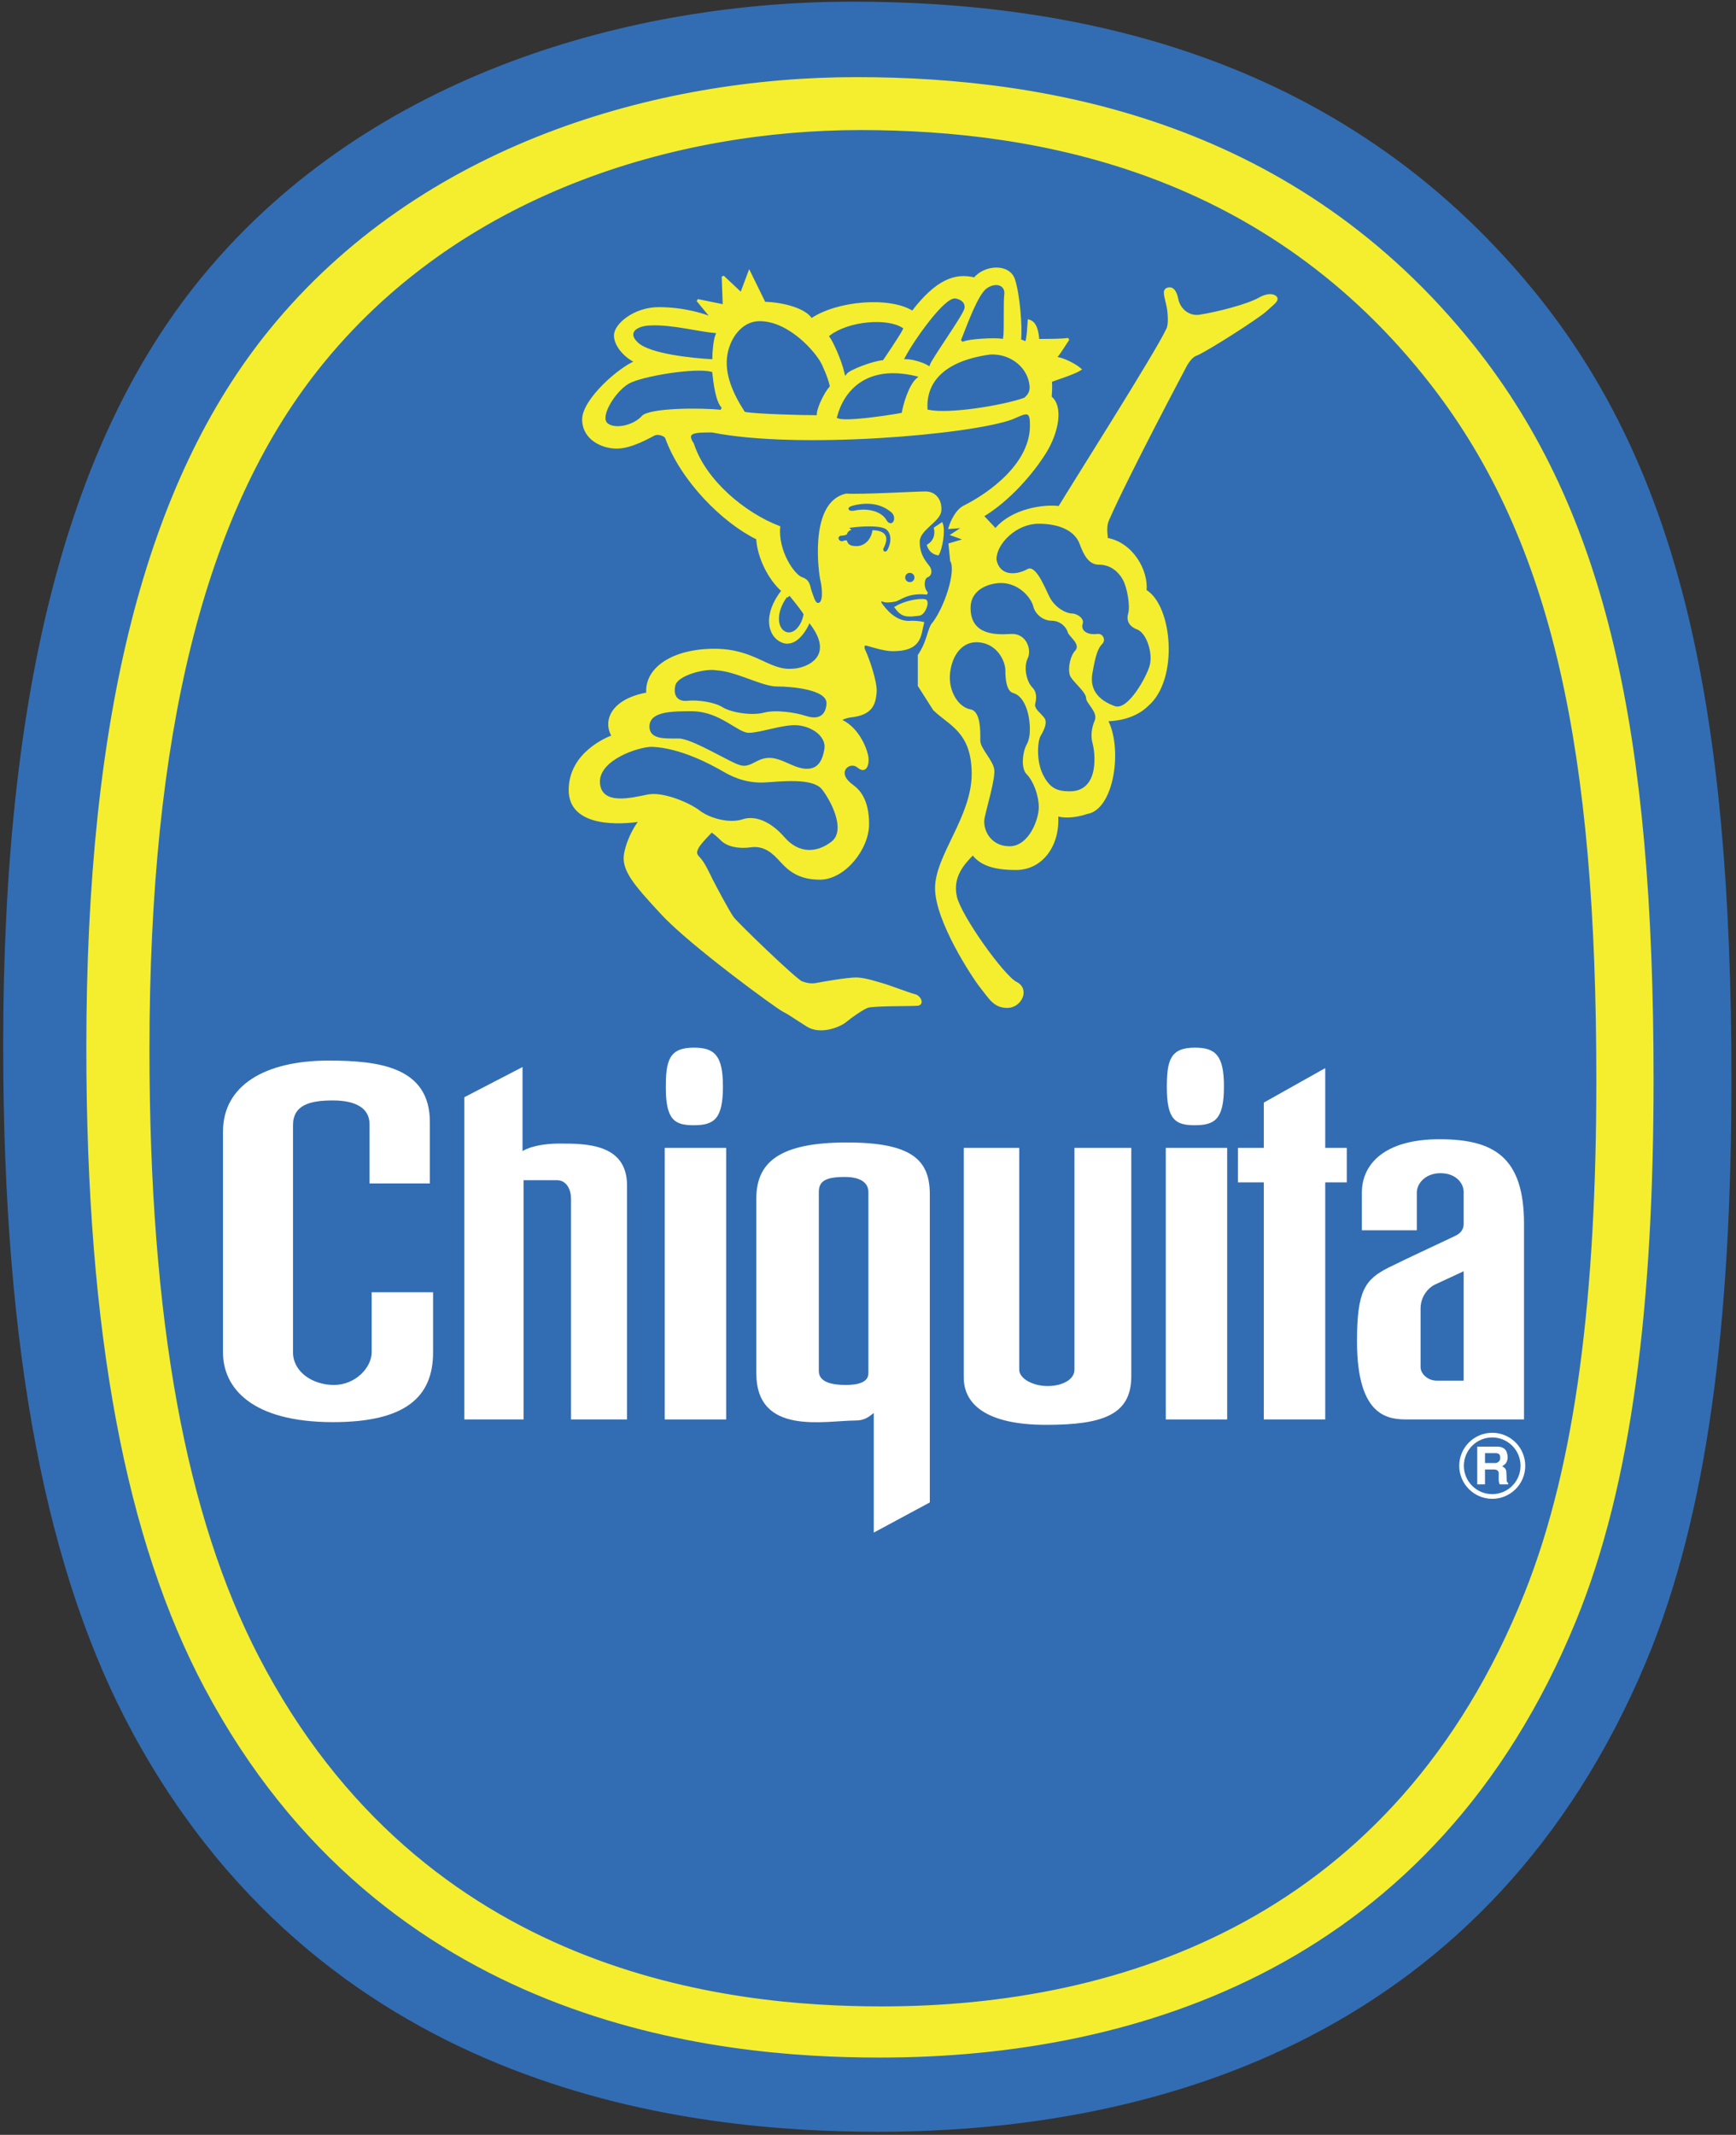 <?xml version="1.0" encoding="UTF-8" standalone="no"?>
<!-- Created with Inkscape (http://www.inkscape.org/) -->
<svg
   xmlns:svg="http://www.w3.org/2000/svg"
   xmlns="http://www.w3.org/2000/svg"
   version="1.0"
   width="305"
   height="375"
   viewBox="-0.56 -0.291 305 375"
   id="svg2"
   xml:space="preserve">
	<rect x="-0.56" y="-0.291" width="305" height="375" fill="#333333" stroke="none"/>
	<defs
   id="defs4">
	</defs>
	<g
   id="g6">
		<path
   d="M 35.459,47.709 C 64.873,12.456 110.787,0 149.168,0 C 187.309,0 234.607,8.796 268.916,50.767 C 294.643,82.245 303.637,124.025 303.637,189.415 C 303.637,231.843 299.457,265.839 288.606,291.685 C 261.311,356.705 203.92,374.173 153.711,374.173 C 121.762,374.173 57.628,368.068 22.916,304.4 C 7.72,276.524 0,237.616 0,183.356 C 0,120.567 11.486,76.441 35.459,47.709 L 35.459,47.709 z "
   style="fill:#326db3;fill-rule:evenodd"
   id="path8" />
		
			<path
   d="M 46.93,57.776 C 73.563,25.042 115.134,13.474 149.885,13.474 C 184.418,13.474 227.242,21.641 258.303,60.614 C 281.598,89.844 289.741,128.641 289.741,189.36 C 289.741,228.758 285.958,260.325 276.136,284.325 C 251.421,344.702 199.458,360.921 153.999,360.921 C 125.071,360.921 67.006,355.253 35.576,296.132 C 21.817,270.251 14.826,234.12 14.826,183.736 C 14.825,125.431 25.226,84.456 46.93,57.776 L 46.93,57.776 z "
   style="fill:#f4ee2f;fill-rule:evenodd;stroke:#f4ee2f;stroke-width:0.432;stroke-miterlimit:2.613"
   id="path10" />
		
			<path
   d="M 55.554,64.744 C 80.135,33.731 118.507,22.772 150.586,22.772 C 182.463,22.772 221.994,30.511 250.666,67.432 C 272.17,95.125 279.687,131.879 279.687,189.403 C 279.687,226.727 276.191,256.635 267.124,279.37 C 244.31,336.569 196.345,351.934 154.382,351.934 C 127.681,351.934 74.079,346.563 45.07,290.555 C 32.368,266.034 25.916,231.807 25.916,184.075 C 25.917,128.837 35.516,90.019 55.554,64.744 L 55.554,64.744 z "
   style="fill:#326db3;fill-rule:evenodd;stroke:#326db3;stroke-width:0.432;stroke-miterlimit:2.613"
   id="path12" />
		
			<path
   d="M 159.674,108.962 C 160.811,108.962 161.567,109.153 161.567,109.153 C 160.999,111.423 161.188,113.883 156.268,113.883 C 154.846,113.883 152.481,113.125 151.819,112.938 C 151.155,112.747 150.872,113.221 151.344,114.167 C 151.819,115.114 153.426,119.563 153.239,121.36 C 153.048,123.161 152.764,125.147 148.79,125.526 C 148.13,125.622 146.612,126.094 147.372,126.376 C 150.397,127.894 151.724,131.679 151.819,132.907 C 151.915,134.139 151.44,135.368 150.301,134.421 C 149.168,133.476 147.844,134.235 147.655,135.179 C 147.466,136.126 148.13,136.978 149.169,137.736 C 150.212,138.494 151.915,140.103 151.915,144.457 C 151.915,148.811 147.751,154.016 143.489,154.016 C 139.231,154.016 137.622,151.934 136.2,150.42 C 134.782,148.906 133.268,148.053 131.282,148.338 C 129.294,148.623 127.305,148.244 126.262,147.203 C 125.219,146.16 124.465,145.685 124.465,145.685 C 123.518,146.634 122.192,148.052 121.908,148.716 C 121.625,149.376 121.529,149.755 122.287,150.513 C 123.047,151.271 123.99,153.355 124.465,154.3 C 124.938,155.243 127.399,159.884 128.156,160.925 C 128.913,161.966 139.23,171.904 140.269,172.282 C 141.312,172.661 142.07,172.755 143.015,172.565 C 143.962,172.376 148.316,171.622 149.831,171.622 C 151.343,171.622 153.52,172.376 154.561,172.661 C 155.602,172.946 159.293,174.364 160.145,174.554 C 160.997,174.744 161.661,176.072 160.62,176.165 C 159.577,176.257 152.763,176.165 151.817,176.54 C 150.87,176.921 148.975,178.247 147.936,179.099 C 146.895,179.951 143.582,181.275 141.311,179.857 C 139.04,178.435 138.186,177.775 137.051,177.205 C 135.912,176.637 120.865,165.658 115.85,160.264 C 110.831,154.869 108.749,152.409 109.318,149.569 C 109.887,146.729 111.495,144.268 112.064,143.794 C 108.56,144.362 99.57,144.933 99.57,138.495 C 99.57,132.059 106.101,129.409 107.141,129.03 C 105.533,126.471 106.857,122.686 113.199,121.553 C 112.819,117.104 117.742,113.885 124.936,113.885 C 132.129,113.885 134.401,117.764 138.754,117.387 C 141.311,117.293 146.705,115.022 141.596,108.774 C 140.932,110.479 139.135,113.319 136.862,112.37 C 134.591,111.425 133.549,107.827 136.956,103.473 C 134.591,101.391 132.698,97.606 132.507,94.294 C 126.476,91.36 119.198,84.037 116.513,76.593 C 116.324,76.118 115.092,75.648 114.336,76.027 C 113.578,76.403 110.361,78.297 107.806,78.297 C 105.248,78.297 101.938,76.783 101.938,73.377 C 101.938,69.968 108.28,64.384 111.212,63.25 C 109.318,62.396 107.521,60.409 107.521,58.611 C 107.521,56.813 110.833,53.878 115.187,53.878 C 119.542,53.878 123.23,55.015 124.652,55.676 L 122.004,52.459 L 126.641,53.403 L 126.453,48.294 L 129.668,51.321 L 131.09,47.536 L 133.738,52.932 C 137.052,53.027 140.933,54.067 141.976,55.865 C 146.515,52.742 155.792,51.984 159.769,54.541 C 164.027,48.954 167.339,47.82 170.654,48.673 C 172.547,46.402 176.711,46.212 177.562,48.862 C 178.414,51.511 178.888,57.287 178.603,59.461 L 179.738,59.936 C 180.117,58.801 180.117,57.003 180.213,56.055 C 181.539,56.434 181.727,58.327 181.82,59.461 C 183.338,59.461 186.269,59.461 187.123,59.274 C 186.365,60.409 185.23,62.301 184.756,62.586 C 185.988,62.586 188.352,63.818 189.205,64.574 C 188.068,65.332 184.566,66.372 183.998,66.655 C 184.187,67.224 183.998,69.022 183.998,69.496 C 186.08,71.105 185.23,75.648 183.053,79.149 C 180.877,82.651 176.782,87.498 172.049,90.336 L 174.344,92.778 C 177.207,89.241 182.905,88.448 185.555,88.827 C 187.826,85.042 202.549,61.828 204.446,57.758 C 205.202,56.623 204.632,53.593 204.632,53.593 C 204.257,51.795 203.782,50.756 204.538,50.471 C 205.601,50.074 206.054,51.322 206.243,52.27 C 206.624,54.163 208.323,55.5 210.218,55.205 C 213.245,54.731 218.548,53.404 220.726,52.176 C 222.382,51.238 223.47,51.607 223.658,52.08 C 223.847,52.555 222.998,53.123 221.765,54.258 C 220.536,55.393 212.017,60.884 209.745,61.923 C 208.8,62.208 208.231,63.155 207.852,63.724 C 207.852,63.724 197.514,83.166 194.096,90.982 C 193.44,92.482 193.95,94.008 193.844,94.39 C 198.385,95.146 201.035,100.069 200.657,103.475 C 205.202,106.125 206.337,118.997 201.036,123.542 C 198.765,125.813 195.358,126.192 193.845,126.192 C 196.493,131.114 194.98,141.715 190.435,142.473 C 188.164,143.227 186.271,143.227 185.136,142.852 C 185.515,148.151 182.486,152.315 177.943,152.315 C 173.398,152.315 171.505,151.18 170.371,149.665 C 168.478,151.558 166.586,153.829 167.342,157.239 C 168.1,160.645 175.67,171.247 177.944,172.38 C 180.215,173.517 178.702,176.544 176.43,176.544 C 174.157,176.544 173.399,175.032 171.885,173.138 C 170.371,171.247 163.936,161.404 163.936,155.724 C 163.936,150.044 170.372,143.228 170.372,135.658 C 170.372,128.088 166.208,126.949 163.556,124.299 L 160.906,120.135 L 160.906,114.834 C 162.424,112.563 162.424,111.049 163.179,109.533 C 165.45,106.885 167.722,100.069 166.587,98.177 L 166.302,95.336 L 169.14,94.486 L 166.777,93.632 L 168.951,92.213 L 166.303,92.402 C 166.303,92.402 167.133,89.573 168.86,88.709 C 173.212,86.535 180.975,81.139 180.596,73.946 C 180.596,71.295 179.082,72.43 177.19,73.188 C 169.995,75.838 139.708,78.487 124.563,75.459 C 121.534,75.459 119.641,75.459 121.157,77.731 C 123.235,84.168 130.147,89.94 136.3,92.306 C 135.919,96.566 138.857,100.826 140.275,101.296 C 141.697,101.77 141.507,102.813 141.884,103.757 C 142.263,104.705 142.546,106.219 143.493,105.744 C 144.438,105.273 143.968,102.244 143.778,101.58 C 143.589,100.919 141.602,88.047 148.133,86.628 C 150.686,86.815 160.342,86.249 162.043,86.249 C 163.748,86.249 164.791,87.667 164.6,89.465 C 164.411,91.264 160.721,92.686 160.815,94.954 C 160.815,97.605 162.424,98.929 162.708,99.497 C 162.989,100.066 162.897,100.729 162.329,100.919 C 161.761,101.107 161.571,102.149 161.761,102.907 C 161.95,103.663 162.329,103.946 162.329,103.946 C 158.825,103.568 157.597,104.989 156.651,105.179 C 155.704,105.367 154.946,105.367 154.567,105.179 C 154.188,104.989 153.811,105.367 154.286,105.934 C 154.75,106.501 156.646,109.341 159.674,108.962 L 159.674,108.962 z "
   style="fill:#f4ee2f;fill-rule:evenodd;stroke:#f4ee2f;stroke-width:0.432;stroke-miterlimit:2.613"
   id="path14" />
		
			<path
   d="M 160.998,107.636 C 158.736,107.945 157.963,107.928 156.834,106.407 C 158.256,105.553 160.621,104.988 161.945,105.178 C 162.609,105.366 161.85,107.449 160.998,107.636 L 160.998,107.636 z "
   style="fill:#f4ee2f;fill-rule:evenodd;stroke:#f4ee2f;stroke-width:0.432;stroke-miterlimit:2.613"
   id="path16" />
		
			<path
   d="M 163.744,92.494 C 164.027,93.912 163.459,94.952 162.514,95.52 C 162.703,96.089 163.176,96.847 164.217,97.037 C 164.787,96.09 165.352,92.965 164.881,91.735 L 163.744,92.494 L 163.744,92.494 z "
   style="fill:#f4ee2f;fill-rule:evenodd;stroke:#f4ee2f;stroke-width:0.432;stroke-miterlimit:2.613"
   id="path18" />
		<path
   d="M 137.998,104.513 C 137.998,104.513 140.01,106.978 140.389,107.642 C 140.11,109.331 138.817,111.044 137.539,110.474 C 136.26,109.904 135.959,107.354 137.873,104.725 L 137.998,104.513 L 137.998,104.513 z "
   style="fill:#326db3;fill-rule:evenodd"
   id="path20" />
		<path
   d="M 137.998,104.513 C 137.998,104.513 140.01,106.978 140.389,107.642 C 140.11,109.331 138.817,111.044 137.539,110.474 C 136.26,109.904 135.959,107.354 137.873,104.725"
   style="fill:none;stroke:#326db3;stroke-width:0.432;stroke-miterlimit:2.613"
   id="path22" />
		
			<path
   d="M 159.287,101.752 C 159.619,101.752 159.887,101.483 159.887,101.15 C 159.887,100.819 159.619,100.551 159.287,100.551 C 158.957,100.551 158.687,100.819 158.687,101.15 C 158.688,101.483 158.957,101.752 159.287,101.752 L 159.287,101.752 z "
   style="fill:#326db3;fill-rule:evenodd;stroke:#326db3;stroke-width:0.432;stroke-miterlimit:2.613"
   id="path24" />
		
			<path
   d="M 155.982,89.938 C 154.226,88.4 151.964,88.099 149.453,88.706 C 148.254,88.999 148.713,89.352 149.547,89.18 C 152.293,88.615 154.563,89.559 155.32,90.884 C 156.078,92.209 156.738,90.695 155.982,89.938 L 155.982,89.938 z "
   style="fill:#326db3;fill-rule:evenodd;stroke:#326db3;stroke-width:0.432;stroke-miterlimit:2.613"
   id="path26" />
		
			<path
   d="M 154.895,96.041 C 155.936,94.053 155.321,92.588 152.528,92.634 C 152.385,94.292 151.251,95.426 149.926,95.426 C 148.6,95.426 148.6,94.952 148.41,94.575 C 148.219,94.196 147.371,94.575 147.371,94.575 C 146.992,94.575 146.707,94.007 147.371,94.007 C 148.033,94.007 148.41,93.723 148.41,93.723 C 148.504,93.249 148.883,92.965 149.262,92.965 C 149.641,92.965 149.168,92.588 149.168,92.588 C 151.344,92.304 153.617,92.304 154.66,92.684 C 155.699,93.062 155.982,94.576 155.224,96.09 C 155.035,96.563 154.705,96.42 154.895,96.041 L 154.895,96.041 z "
   style="fill:#326db3;fill-rule:evenodd;stroke:#326db3;stroke-width:0.432;stroke-miterlimit:2.613"
   id="path28" />
		
			<path
   d="M 174.725,97.982 C 174.725,95.331 178.131,91.924 181.916,91.924 C 185.705,91.924 188.162,93.248 188.92,95.33 C 189.68,97.413 190.623,99.115 192.518,99.115 C 194.411,99.115 195.737,100.253 196.493,101.577 C 197.251,102.904 197.819,106.12 197.44,107.448 C 197.061,108.771 197.629,109.906 199.143,110.476 C 200.657,111.042 201.793,114.449 201.225,116.531 C 200.657,118.615 197.44,124.293 195.358,123.537 C 193.274,122.779 191.004,121.266 191.573,118.047 C 192.137,114.828 192.518,113.695 193.274,112.938 C 194.032,112.178 193.465,110.665 192.137,110.856 C 190.815,111.044 189.491,110.477 189.866,109.34 C 190.247,108.203 188.731,107.258 187.784,107.258 C 186.839,107.258 184.946,106.311 183.999,104.418 C 183.054,102.524 181.54,98.551 179.835,99.494 C 178.131,100.443 175.293,100.823 174.725,97.982 L 174.725,97.982 z "
   style="fill:#326db3;fill-rule:evenodd;stroke:#326db3;stroke-width:0.432;stroke-miterlimit:2.613"
   id="path30" />
		
			<path
   d="M 175.293,102.336 C 178.32,102.336 180.402,104.798 180.781,106.312 C 181.16,107.826 182.674,108.962 184.187,108.962 C 185.705,108.962 186.648,110.097 186.837,110.857 C 187.026,111.611 189.108,112.939 188.161,113.884 C 187.216,114.829 186.647,117.671 187.405,118.806 C 188.161,119.943 190.053,121.456 190.053,122.402 C 190.053,123.349 192.135,124.863 191.571,126.189 C 191.003,127.513 190.813,129.029 191.192,130.355 C 191.571,131.679 192.516,138.494 187.405,138.494 C 185.134,138.494 183.997,137.926 182.862,135.654 C 181.725,133.383 181.915,129.976 182.483,129.029 C 183.051,128.084 183.807,126.566 183.051,125.623 C 182.293,124.674 181.346,124.107 181.537,123.35 C 181.725,122.592 181.914,121.268 180.969,120.319 C 180.022,119.376 179.455,116.915 180.211,115.401 C 180.969,113.885 180.022,110.667 176.994,110.858 C 173.963,111.046 170.178,110.858 170.178,106.503 C 170.18,103.095 173.777,102.336 175.293,102.336 L 175.293,102.336 z "
   style="fill:#326db3;fill-rule:evenodd;stroke:#326db3;stroke-width:0.432;stroke-miterlimit:2.613"
   id="path32" />
		
			<path
   d="M 171.314,112.747 C 174.527,112.977 175.857,115.966 175.857,117.481 C 175.857,118.993 176.046,121.266 177.371,121.645 C 178.699,122.024 179.457,123.538 179.834,125.051 C 180.213,126.565 180.402,129.028 179.645,130.354 C 178.889,131.678 178.51,134.704 179.645,135.842 C 180.782,136.977 181.727,139.438 181.727,141.52 C 181.727,143.602 180.024,148.147 176.807,148.147 C 173.586,148.147 172.262,145.305 172.641,143.415 C 173.022,141.52 174.534,136.601 174.344,134.895 C 174.155,133.192 171.883,131.11 171.883,129.786 C 171.883,128.458 172.072,124.483 169.99,124.106 C 167.908,123.727 166.205,120.887 166.584,117.86 C 166.961,114.829 168.666,112.558 171.314,112.747 L 171.314,112.747 z "
   style="fill:#326db3;fill-rule:evenodd;stroke:#326db3;stroke-width:0.432;stroke-miterlimit:2.613"
   id="path34" />
		
			<path
   d="M 113.958,131.11 C 118.881,131.298 124.18,134.139 126.453,135.464 C 128.724,136.788 131.185,137.546 134.023,137.357 C 136.863,137.168 142.164,136.601 143.679,138.494 C 145.191,140.389 147.843,145.498 145.382,147.389 C 142.921,149.284 139.89,149.473 137.431,146.635 C 134.97,143.793 132.13,142.66 129.859,143.416 C 127.586,144.174 124.179,143.225 122.476,141.9 C 120.773,140.575 116.04,138.494 113.2,139.06 C 110.362,139.628 105.249,140.955 105.06,137.167 C 104.87,133.382 111.687,131.11 113.958,131.11 L 113.958,131.11 z "
   style="fill:#326db3;fill-rule:evenodd;stroke:#326db3;stroke-width:0.432;stroke-miterlimit:2.613"
   id="path36" />
		
			<path
   d="M 120.965,124.862 C 125.883,124.862 128.914,128.649 130.996,128.649 C 133.078,128.649 137.053,127.133 139.514,127.325 C 141.977,127.513 144.434,129.216 144.059,131.298 C 143.68,133.382 142.922,134.704 140.84,134.519 C 138.756,134.33 136.863,132.623 134.592,132.623 C 132.321,132.623 131.375,134.33 129.668,133.951 C 127.965,133.572 121.152,129.217 118.691,129.217 C 116.23,129.217 113.579,129.408 113.768,127.135 C 113.958,124.862 117.743,124.862 120.965,124.862 L 120.965,124.862 z "
   style="fill:#326db3;fill-rule:evenodd;stroke:#326db3;stroke-width:0.432;stroke-miterlimit:2.613"
   id="path38" />
		
			<path
   d="M 125.316,117.671 C 128.724,117.86 133.267,120.509 135.914,120.509 C 138.566,120.509 144.625,121.077 144.434,123.349 C 144.246,125.622 142.731,125.81 141.028,125.242 C 139.325,124.674 135.727,124.107 133.645,124.674 C 131.563,125.242 127.965,124.674 126.454,123.729 C 124.938,122.782 121.909,122.403 120.206,122.592 C 118.503,122.781 117.934,121.647 118.313,120.131 C 118.691,118.616 123.23,117.292 125.316,117.671 L 125.316,117.671 z "
   style="fill:#326db3;fill-rule:evenodd;stroke:#326db3;stroke-width:0.432;stroke-miterlimit:2.613"
   id="path40" />
		
			<path
   d="M 124.371,65.234 C 124.559,66.937 124.937,70.343 126.074,71.481 C 122.668,71.102 113.389,71.102 112.065,72.616 C 110.738,74.129 107.711,74.887 106.384,73.942 C 105.06,72.994 107.71,68.639 109.983,67.316 C 112.255,65.989 121.719,64.476 124.371,65.234 L 124.371,65.234 z "
   style="fill:#326db3;fill-rule:evenodd;stroke:#326db3;stroke-width:0.432;stroke-miterlimit:2.613"
   id="path42" />
		
			<path
   d="M 124.938,58.419 C 124.559,59.365 124.372,61.635 124.372,62.583 C 120.966,62.394 113.769,61.635 111.687,59.742 C 109.605,57.85 112.255,57.095 113.769,57.095 C 117.364,56.905 122.477,58.229 124.938,58.419 L 124.938,58.419 z "
   style="fill:#326db3;fill-rule:evenodd;stroke:#326db3;stroke-width:0.432;stroke-miterlimit:2.613"
   id="path44" />
		
			<path
   d="M 142.73,72.427 C 140.648,72.427 132.507,72.237 130.425,71.86 C 128.343,68.64 127.019,65.423 127.398,62.394 C 127.777,59.366 129.859,56.336 132.888,56.336 C 137.997,56.336 142.73,61.825 143.679,63.907 C 144.624,65.989 144.812,66.748 145.003,67.505 C 143.867,68.83 142.73,71.481 142.73,72.427 L 142.73,72.427 z "
   style="fill:#326db3;fill-rule:evenodd;stroke:#326db3;stroke-width:0.432;stroke-miterlimit:2.613"
   id="path46" />
		
			<path
   d="M 146.707,72.994 C 147.844,68.64 151.629,63.907 160.338,65.989 C 158.82,67.316 157.875,70.912 157.686,72.047 C 155.604,72.427 148.219,73.563 146.707,72.994 L 146.707,72.994 z "
   style="fill:#326db3;fill-rule:evenodd;stroke:#326db3;stroke-width:0.432;stroke-miterlimit:2.613"
   id="path48" />
		
			<path
   d="M 145.383,58.798 C 148.6,56.336 155.225,55.768 157.875,57.471 C 157.307,58.609 154.467,62.773 154.467,62.773 C 152.574,62.962 148.6,64.479 148.033,65.235 C 147.465,62.772 145.951,59.556 145.383,58.798 L 145.383,58.798 z "
   style="fill:#326db3;fill-rule:evenodd;stroke:#326db3;stroke-width:0.432;stroke-miterlimit:2.613"
   id="path50" />
		
			<path
   d="M 158.635,62.583 C 160.338,59.365 165.637,51.981 167.34,52.361 C 169.043,52.739 168.666,53.875 168.666,53.875 C 168.287,55.201 162.984,62.583 162.609,63.72 C 161.662,63.151 159.77,62.583 158.635,62.583 L 158.635,62.583 z "
   style="fill:#326db3;fill-rule:evenodd;stroke:#326db3;stroke-width:0.432;stroke-miterlimit:2.613"
   id="path52" />
		
			<path
   d="M 168.477,59.556 C 169.612,56.715 171.504,51.414 173.022,50.468 C 174.534,49.521 175.858,50.089 175.668,51.414 C 175.48,52.739 175.668,58.039 175.48,58.986 C 174.154,58.798 169.611,58.986 168.477,59.556 L 168.477,59.556 z "
   style="fill:#326db3;fill-rule:evenodd;stroke:#326db3;stroke-width:0.432;stroke-miterlimit:2.613"
   id="path54" />
		
			<path
   d="M 162.609,71.481 C 162.42,68.26 163.933,63.53 173.396,62.204 C 176.615,62.015 179.457,64.097 180.023,66.937 C 180.212,67.882 180.212,68.639 179.267,69.398 C 175.48,70.723 166.205,72.236 162.609,71.481 L 162.609,71.481 z "
   style="fill:#326db3;fill-rule:evenodd;stroke:#326db3;stroke-width:0.432;stroke-miterlimit:2.613"
   id="path56" />
		<path
   d="M 57.958,249.517 C 43.568,249.517 38.616,243.443 38.616,237.261 L 38.616,198.501 C 38.616,190.36 45.997,186.009 57.167,186.009 C 66.065,186.009 74.963,187.142 74.963,196.798 L 74.963,207.589 L 64.362,207.589 L 64.362,197.175 C 64.362,194.337 61.9,193.011 57.924,193.011 C 53.949,193.011 50.919,193.769 50.919,197.365 L 50.919,237.261 C 50.919,240.667 54.329,242.988 58.113,242.988 C 61.899,242.988 64.737,239.912 64.737,237.261 L 64.737,226.706 L 75.528,226.706 L 75.528,237.261 C 75.529,245.085 70.704,249.517 57.958,249.517 L 57.958,249.517 z "
   style="fill:#ffffff;fill-rule:evenodd"
   id="path58" />
		<path
   d="M 81.021,249.046 L 81.021,192.444 L 91.243,187.141 L 91.243,201.907 C 93.136,200.774 96.164,200.583 97.68,200.583 C 102.411,200.583 109.606,200.583 109.606,207.966 L 109.606,249.046 L 99.762,249.046 L 99.762,210.237 C 99.762,208.723 99.004,207.02 97.301,207.02 C 95.598,207.02 91.433,207.02 91.433,207.02 L 91.433,249.045 L 81.021,249.045 L 81.021,249.046 z "
   style="fill:#ffffff;fill-rule:evenodd"
   id="path60" />
		<polygon
   points="116.23,201.343 127.02,201.343 127.02,249.046 116.23,249.046 116.23,201.343 "
   style="fill:#ffffff;fill-rule:evenodd"
   id="polygon62" />
		<path
   d="M 121.34,183.735 C 125,183.735 126.453,185.126 126.453,190.551 C 126.453,196.229 124.937,197.364 121.34,197.364 C 117.996,197.364 116.42,196.481 116.42,190.739 C 116.42,186.009 116.985,183.735 121.34,183.735 L 121.34,183.735 z "
   style="fill:#ffffff;fill-rule:evenodd"
   id="path64" />
		<path
   d="M 148.219,200.394 C 159.578,200.394 162.799,203.421 162.799,209.482 L 162.799,263.621 L 152.953,268.922 L 152.953,247.908 C 152.008,248.666 151.25,249.232 149.736,249.232 C 144.433,249.232 132.32,251.986 132.32,240.941 L 132.32,210.238 C 132.32,203.929 136.295,200.394 148.219,200.394 L 148.219,200.394 z "
   style="fill:#ffffff;fill-rule:evenodd"
   id="path66" />
		<path
   d="M 168.762,201.343 L 178.51,201.343 L 178.51,240.31 C 178.51,241.828 180.83,243.175 183.481,243.175 C 186.133,243.175 188.213,242.017 188.213,240.31 L 188.213,201.343 L 198.197,201.343 L 198.197,241.472 C 198.197,248.226 193.213,249.992 183.242,249.992 C 172.765,249.992 168.762,246.396 168.762,241.662 L 168.762,201.343 L 168.762,201.343 z "
   style="fill:#ffffff;fill-rule:evenodd"
   id="path68" />
		<polygon
   points="204.256,201.343 215.043,201.343 215.043,249.046 204.256,249.046 204.256,201.343 "
   style="fill:#ffffff;fill-rule:evenodd"
   id="polygon70" />
		<path
   d="M 209.365,183.735 C 213.025,183.735 214.476,185.126 214.476,190.551 C 214.476,196.229 212.96,197.364 209.365,197.364 C 206.021,197.364 204.445,196.481 204.445,190.739 C 204.445,186.009 205.012,183.735 209.365,183.735 L 209.365,183.735 z "
   style="fill:#ffffff;fill-rule:evenodd"
   id="path72" />
		<polygon
   points="232.27,207.399 236.057,207.399 236.057,201.343 232.27,201.343 232.27,187.333 221.479,193.388 221.479,201.343 216.938,201.343 216.938,207.399 221.479,207.399 221.479,249.046 232.27,249.046 232.27,207.399 "
   style="fill:#ffffff;fill-rule:evenodd"
   id="polygon74" />
		<path
   d="M 252.338,199.825 C 261.897,199.825 267.195,202.95 267.195,214.686 L 267.195,249.045 L 246.845,249.045 C 243.628,249.045 237.853,248.949 237.853,235.318 C 237.853,226.486 239.212,224.464 243.439,222.349 C 246.656,220.742 254.23,217.242 255.175,216.767 C 256.122,216.292 256.593,215.632 256.593,214.685 L 256.593,209.101 C 256.593,207.492 255.175,205.787 252.525,205.787 C 249.875,205.787 248.363,207.588 248.363,209.195 L 248.363,215.82 L 238.707,215.82 L 238.707,209.195 C 238.707,204.274 242.588,199.825 252.338,199.825 L 252.338,199.825 z "
   style="fill:#ffffff;fill-rule:evenodd"
   id="path76" />
		<path
   d="M 255.816,257.19 C 255.816,253.987 258.414,251.389 261.617,251.389 C 264.82,251.389 267.414,253.987 267.414,257.19 C 267.414,260.391 264.82,262.987 261.617,262.987 C 258.414,262.987 255.816,260.392 255.816,257.19 L 255.816,257.19 z "
   style="fill:#ffffff;fill-rule:evenodd"
   id="path78" />
		<path
   d="M 147.844,206.452 C 151.061,206.452 152.008,207.776 152.008,209.102 L 152.008,240.905 C 152.008,241.85 151.44,242.987 148.033,242.987 C 144.625,242.987 143.301,242.04 143.301,240.526 L 143.301,209.102 C 143.301,207.21 144.434,206.452 147.844,206.452 L 147.844,206.452 z "
   style="fill:#326db3;fill-rule:evenodd"
   id="path80" />
		<path
   d="M 251.863,242.229 L 256.593,242.229 L 256.593,223.014 L 251.484,225.381 C 250.349,225.949 249.023,227.463 249.023,229.545 L 249.023,239.861 C 249.023,240.997 250.256,242.229 251.863,242.229 L 251.863,242.229 z "
   style="fill:#326db3;fill-rule:evenodd"
   id="path82" />
		<path
   d="M 256.629,257.185 C 256.629,254.435 258.858,252.206 261.606,252.206 C 264.358,252.206 266.586,254.435 266.586,257.185 C 266.586,259.935 264.357,262.165 261.606,262.165 C 258.857,262.165 256.629,259.935 256.629,257.185 L 256.629,257.185 z "
   style="fill:#326db3;fill-rule:evenodd"
   id="path84" />
		<path
   d="M 258.98,253.827 L 262.658,253.827 C 263.32,253.854 263.994,254.163 264.183,254.88 C 264.275,255.171 264.412,255.644 264.249,256.216 C 264.083,256.786 263.794,256.999 263.349,257.261 C 263.574,257.415 264.013,257.577 264.083,258.179 C 264.122,258.45 264.14,259.325 264.147,259.659 C 264.147,260.03 264.256,260.112 264.403,260.204 L 264.403,260.448 L 262.94,260.448 C 262.829,260.251 262.774,260.05 262.758,259.831 C 262.738,259.505 262.738,258.977 262.758,258.495 C 262.738,258.052 262.412,257.833 261.942,257.833 L 260.34,257.833 L 260.34,260.448 L 258.979,260.448 L 258.979,253.827 L 258.98,253.827 z M 260.342,256.698 L 262.205,256.698 C 262.521,256.698 263.096,256.362 263.012,255.706 C 263.012,255.235 262.795,254.962 262.186,254.962 L 260.342,254.962 L 260.342,256.698 L 260.342,256.698 z "
   style="fill:#ffffff;fill-rule:evenodd"
   id="path86" />
	</g>
</svg>